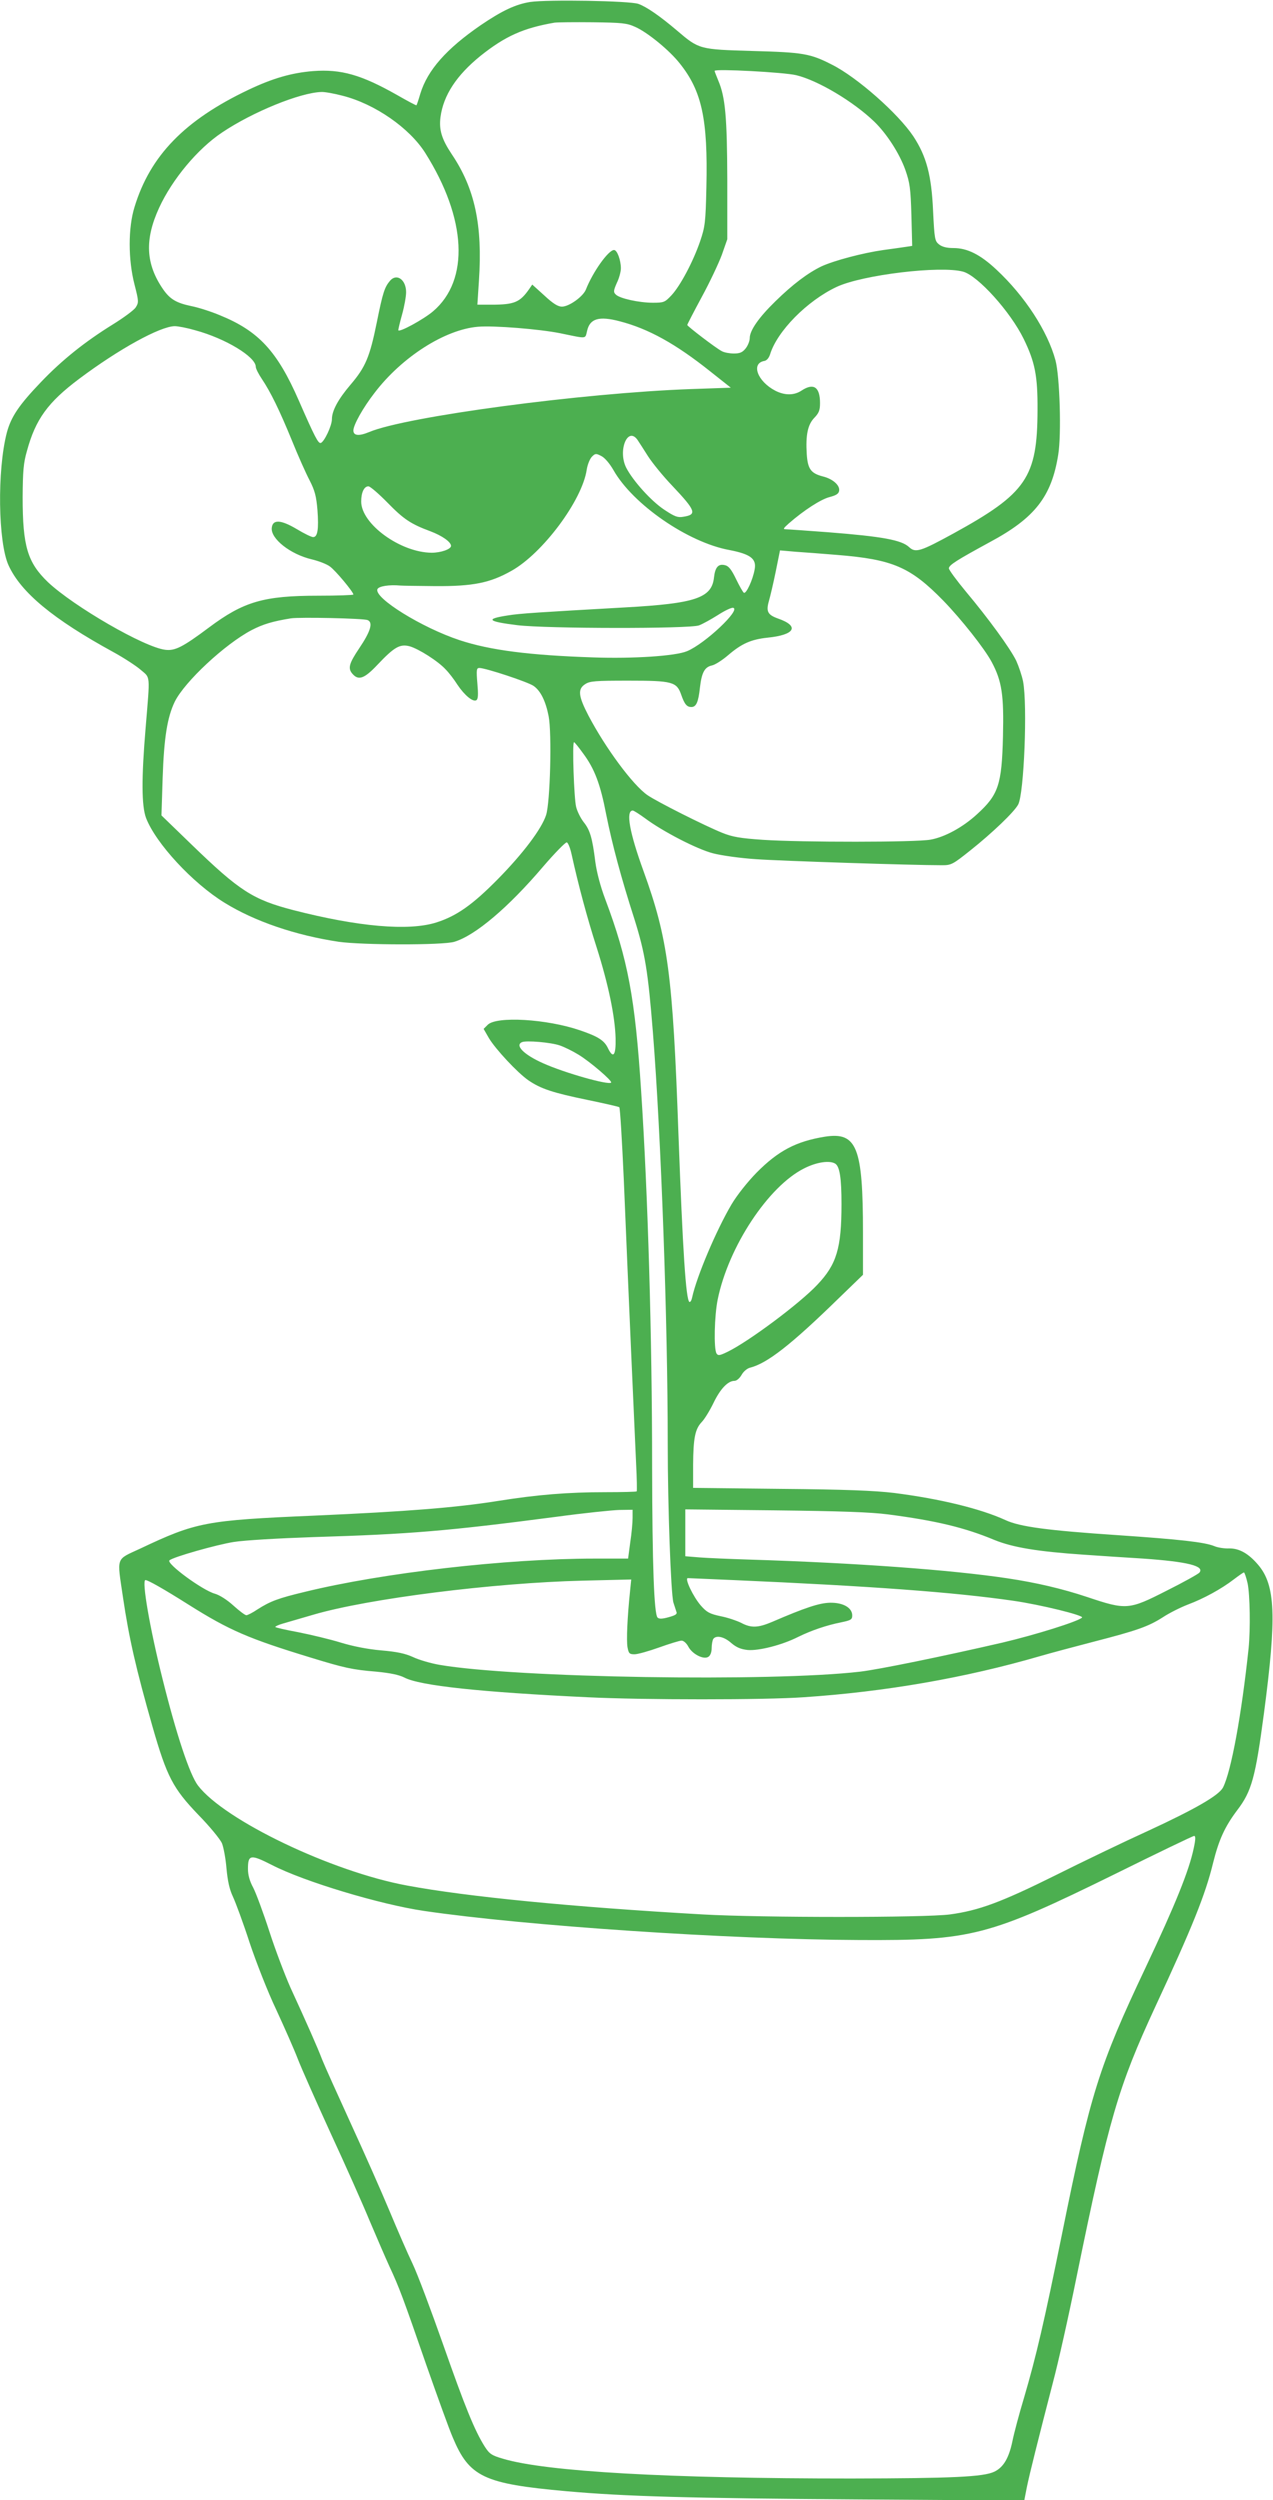 <?xml version="1.0" standalone="no"?>
<!DOCTYPE svg PUBLIC "-//W3C//DTD SVG 20010904//EN"
 "http://www.w3.org/TR/2001/REC-SVG-20010904/DTD/svg10.dtd">
<svg version="1.0" xmlns="http://www.w3.org/2000/svg"
 width="652pt" height="1280pt" viewBox="0 0 652 1280"
 preserveAspectRatio="xMidYMid meet">
<g transform="translate(0,1280) scale(0.1,-0.1)"
fill="#4caf50" stroke="none">
<path d="M2716 12790 c-76 -12 -145 -45 -254 -119 -176 -121 -272 -230 -309
-350 -9 -31 -18 -58 -20 -60 -1 -2 -46 22 -100 53 -182 103 -286 133 -430 122
-110 -9 -207 -37 -331 -96 -326 -155 -503 -337 -583 -600 -33 -106 -33 -269 0
-397 22 -86 22 -92 6 -117 -9 -14 -62 -53 -117 -87 -142 -88 -259 -181 -368
-295 -112 -117 -153 -177 -175 -259 -50 -192 -45 -562 9 -680 64 -139 228
-275 537 -444 53 -29 116 -70 139 -90 51 -44 49 -18 26 -296 -22 -261 -21
-401 2 -463 50 -130 239 -334 402 -434 155 -96 365 -167 585 -200 121 -17 534
-18 592 0 107 32 276 175 454 384 61 71 116 127 122 125 7 -2 18 -30 25 -63
34 -154 79 -323 128 -475 60 -189 94 -353 97 -465 2 -88 -12 -107 -39 -51 -19
40 -50 60 -144 92 -170 58 -427 73 -472 28 l-21 -21 27 -47 c34 -57 146 -177
202 -216 64 -44 126 -64 300 -100 87 -18 162 -35 166 -38 4 -4 14 -170 23
-371 24 -584 56 -1303 63 -1453 4 -76 5 -141 3 -143 -2 -2 -74 -4 -160 -4
-193 0 -350 -13 -545 -44 -218 -35 -470 -55 -946 -76 -559 -24 -604 -33 -892
-169 -127 -59 -119 -38 -88 -250 31 -209 66 -363 151 -661 74 -258 105 -316
234 -451 59 -60 113 -126 122 -147 8 -20 19 -78 23 -128 6 -64 15 -107 33
-145 14 -30 53 -135 85 -234 33 -99 94 -255 137 -345 42 -91 92 -204 110 -251
18 -47 94 -218 168 -380 75 -162 165 -364 200 -449 36 -85 82 -191 102 -235
50 -107 70 -161 189 -505 57 -162 117 -329 135 -370 85 -202 158 -237 581
-275 303 -27 628 -36 1490 -42 l856 -6 13 67 c14 69 56 236 134 538 26 97 81
342 122 545 165 806 213 970 402 1378 188 404 257 575 296 736 30 120 60 186
124 271 74 97 93 167 137 498 65 493 59 654 -30 758 -50 59 -98 85 -149 84
-23 -1 -58 4 -76 12 -50 20 -172 34 -495 56 -359 24 -501 43 -574 77 -129 59
-335 109 -570 139 -101 12 -248 18 -582 21 l-448 5 0 117 c1 138 10 184 44
220 14 14 41 58 60 97 35 73 74 114 108 114 11 0 26 13 36 30 9 17 28 33 42
37 89 22 210 116 457 357 l123 119 0 216 c0 438 -31 517 -196 491 -147 -24
-238 -72 -349 -184 -46 -47 -100 -115 -128 -162 -78 -132 -179 -370 -202 -477
-3 -15 -9 -25 -14 -23 -18 12 -34 261 -56 856 -29 822 -54 1005 -179 1350 -72
198 -92 310 -55 310 5 0 33 -18 62 -39 91 -68 267 -159 349 -180 42 -11 141
-25 220 -30 122 -9 802 -31 953 -31 47 0 55 4 145 76 111 88 226 198 245 235
30 56 48 508 25 630 -6 30 -22 77 -35 106 -32 65 -143 217 -257 353 -48 58
-88 112 -88 120 0 17 42 43 211 135 229 123 315 232 349 447 17 103 8 401 -14
483 -40 149 -157 329 -302 464 -82 77 -149 111 -220 111 -35 0 -59 6 -75 19
-21 17 -23 28 -30 172 -8 182 -34 279 -101 381 -78 117 -289 303 -417 367
-111 57 -148 63 -406 70 -274 8 -274 8 -388 105 -86 73 -155 121 -197 136 -43
16 -466 23 -554 10z m538 -128 c63 -28 175 -120 227 -186 114 -142 145 -286
137 -634 -4 -182 -7 -203 -32 -277 -36 -105 -102 -229 -147 -277 -34 -36 -39
-38 -95 -38 -71 0 -171 22 -190 42 -13 12 -12 20 5 59 12 24 21 58 21 75 0 42
-19 94 -35 94 -29 0 -109 -113 -144 -202 -14 -36 -86 -88 -123 -88 -20 0 -45
15 -90 57 l-62 56 -15 -22 c-48 -69 -76 -81 -195 -81 l-71 0 8 123 c19 285
-21 472 -139 647 -52 78 -66 125 -58 190 15 113 83 215 205 314 127 101 218
142 379 170 14 2 102 3 195 2 151 -2 175 -4 219 -24z m824 -247 c112 -27 293
-135 400 -238 64 -62 129 -163 159 -247 23 -66 27 -94 31 -232 l4 -157 -33 -5
c-19 -3 -70 -10 -114 -16 -106 -15 -253 -54 -318 -84 -70 -34 -146 -91 -236
-179 -85 -83 -131 -149 -131 -188 0 -14 -9 -38 -21 -53 -16 -20 -29 -26 -60
-26 -22 0 -50 5 -62 12 -30 15 -177 128 -177 134 0 3 33 67 74 143 41 75 87
173 103 216 l28 80 0 305 c-1 320 -10 423 -46 507 -10 25 -19 47 -19 50 0 12
356 -7 418 -22z m-2324 -105 c166 -42 343 -165 424 -293 212 -336 228 -651 40
-811 -48 -41 -178 -112 -178 -96 0 5 9 43 20 82 11 40 20 90 20 112 0 64 -48
98 -82 59 -28 -33 -37 -59 -68 -213 -36 -178 -58 -230 -135 -320 -63 -74 -95
-133 -95 -176 0 -34 -39 -116 -57 -122 -13 -4 -31 31 -112 216 -111 254 -206
357 -405 438 -45 19 -111 40 -147 47 -76 16 -108 35 -143 85 -90 130 -96 255
-21 418 67 146 198 303 323 386 156 105 400 204 508 207 17 1 66 -8 108 -19z
m3179 -901 c76 -21 242 -205 310 -344 58 -119 72 -189 71 -365 -1 -345 -57
-426 -430 -631 -170 -93 -195 -101 -228 -70 -39 36 -135 54 -416 76 -107 8
-204 15 -215 15 -16 0 -13 5 15 30 78 68 165 124 209 135 34 9 47 17 49 33 4
28 -34 61 -85 73 -60 16 -76 38 -81 114 -6 98 5 151 39 186 23 24 29 38 29 75
0 83 -33 105 -95 64 -38 -25 -85 -25 -133 -1 -93 48 -127 141 -57 153 12 2 23
15 29 33 36 119 190 275 341 346 132 62 533 110 648 78z m-1759 -254 c147 -38
286 -115 463 -256 l106 -84 -204 -7 c-555 -20 -1457 -140 -1648 -220 -53 -22
-81 -19 -81 8 0 28 49 116 108 192 140 184 361 325 530 339 81 7 315 -12 420
-33 142 -29 128 -31 139 12 14 63 61 77 167 49z m-2174 -46 c155 -42 310 -136
310 -187 0 -9 14 -37 31 -62 45 -67 90 -159 154 -315 31 -77 72 -169 91 -205
27 -53 34 -81 40 -152 7 -97 1 -138 -22 -138 -9 0 -46 18 -84 41 -81 48 -123
51 -128 7 -7 -56 95 -136 205 -162 34 -8 76 -24 92 -36 28 -19 121 -131 121
-144 0 -3 -81 -6 -180 -6 -280 0 -382 -30 -560 -163 -135 -101 -174 -120 -223
-114 -107 12 -469 222 -601 346 -105 101 -130 183 -130 436 1 132 4 174 22
236 44 162 107 249 267 369 204 153 415 269 490 270 17 0 64 -9 105 -21z
m2265 -561 c9 -13 33 -51 54 -84 22 -34 77 -102 124 -151 122 -129 128 -148
56 -159 -28 -5 -44 1 -98 37 -66 44 -158 146 -193 213 -45 87 6 215 57 144z
m-123 -155 c99 -175 381 -370 593 -409 109 -21 141 -45 130 -100 -9 -52 -43
-126 -55 -119 -5 3 -23 35 -40 70 -23 48 -38 67 -56 71 -34 9 -51 -9 -57 -62
-11 -106 -95 -134 -457 -154 -442 -25 -539 -31 -599 -41 -117 -18 -105 -31 49
-50 147 -18 881 -19 930 -1 19 7 62 31 97 53 34 22 69 39 78 37 42 -8 -144
-184 -236 -222 -59 -25 -276 -39 -479 -32 -330 11 -530 37 -685 88 -194 64
-439 216 -422 261 6 16 61 24 117 19 8 -1 89 -2 180 -3 192 -1 279 16 389 78
160 89 363 361 386 518 4 26 16 56 27 67 17 17 21 17 48 3 18 -9 43 -39 62
-72z m-1157 -167 c82 -84 119 -109 219 -146 61 -23 106 -55 106 -75 0 -17 -52
-35 -99 -35 -160 1 -361 147 -361 262 0 47 15 78 37 78 9 0 53 -38 98 -84z
m2300 -267 c288 -23 378 -62 547 -235 92 -95 210 -244 247 -313 53 -99 63
-171 58 -381 -6 -248 -23 -299 -133 -399 -73 -67 -165 -117 -238 -130 -75 -14
-660 -14 -857 -1 -118 8 -158 15 -210 36 -91 37 -332 158 -383 193 -75 52
-214 240 -302 407 -52 100 -56 136 -17 161 24 16 52 18 223 18 224 0 246 -6
269 -72 17 -49 29 -63 52 -63 25 0 36 25 44 100 9 77 24 105 62 113 15 3 53
27 83 53 69 59 117 80 200 89 142 14 167 59 55 98 -53 19 -62 36 -47 89 7 24
23 92 35 151 l22 109 80 -7 c44 -3 139 -10 210 -16z m-2402 -334 c29 -12 15
-58 -43 -144 -53 -79 -60 -104 -33 -133 30 -33 60 -22 126 48 86 91 115 108
165 95 46 -13 146 -76 185 -119 16 -16 43 -51 60 -78 37 -55 80 -90 97 -79 9
6 10 29 5 86 -6 70 -4 79 10 79 32 0 250 -72 278 -92 36 -25 62 -78 77 -155
17 -87 8 -442 -13 -506 -23 -71 -118 -197 -247 -328 -129 -131 -211 -189 -315
-222 -142 -45 -401 -22 -732 63 -208 54 -276 98 -522 336 l-154 149 6 190 c7
209 24 313 62 392 51 103 257 295 394 367 58 30 108 45 201 60 44 7 374 0 393
-9z m1104 -683 c58 -78 88 -156 118 -313 31 -154 75 -319 145 -537 54 -173 69
-265 94 -577 42 -529 76 -1478 76 -2108 0 -317 16 -765 29 -812 5 -16 12 -37
15 -46 6 -13 -3 -19 -39 -29 -32 -9 -49 -10 -57 -2 -18 18 -27 267 -28 772 0
671 -22 1406 -56 1920 -31 482 -68 677 -184 986 -25 66 -44 139 -51 192 -15
121 -27 162 -59 202 -15 19 -33 54 -39 78 -11 41 -21 332 -11 332 3 0 24 -26
47 -58z m-119 -1495 c23 -8 66 -29 95 -47 58 -35 175 -135 167 -143 -13 -14
-239 50 -348 99 -97 43 -146 91 -109 108 21 10 150 -1 195 -17z m1410 -605
c23 -15 32 -75 32 -207 0 -226 -25 -309 -124 -413 -90 -96 -352 -291 -459
-343 -41 -20 -49 -21 -57 -9 -15 24 -11 194 6 277 55 270 260 580 443 671 63
32 130 42 159 24z m-1038 -1814 c0 -24 -5 -80 -12 -125 l-11 -83 -171 0 c-454
0 -1087 -73 -1483 -170 -138 -33 -178 -48 -244 -90 -25 -17 -51 -30 -57 -30
-7 0 -36 22 -66 49 -33 30 -71 54 -95 61 -63 17 -251 155 -233 171 18 17 241
80 329 94 56 9 232 19 408 25 497 15 686 31 1245 104 140 19 285 34 323 35
l67 1 0 -42z m1310 18 c244 -32 391 -67 544 -131 94 -38 220 -59 456 -75 85
-6 223 -15 305 -20 228 -16 316 -38 288 -72 -6 -7 -81 -49 -167 -92 -194 -99
-207 -100 -407 -33 -129 43 -262 74 -409 96 -286 43 -776 79 -1325 96 -99 3
-213 8 -252 11 l-73 6 0 120 0 120 458 -5 c340 -4 489 -9 582 -21z m1840 -353
c12 -58 15 -233 5 -333 -36 -340 -89 -629 -131 -712 -21 -40 -139 -109 -386
-223 -123 -56 -335 -158 -473 -227 -278 -138 -392 -180 -540 -200 -130 -17
-963 -17 -1265 0 -669 38 -1211 91 -1515 148 -386 71 -935 334 -1071 512 -42
55 -111 262 -182 548 -65 259 -107 504 -87 504 13 0 91 -44 221 -126 208 -131
307 -174 629 -272 170 -52 210 -61 333 -71 71 -7 115 -16 143 -30 79 -42 392
-75 939 -101 287 -14 906 -14 1105 0 419 28 828 99 1210 210 55 16 179 49 275
74 225 58 281 78 355 125 33 22 91 51 130 66 80 30 170 79 235 129 25 19 48
35 51 35 3 1 12 -25 19 -56z m-2635 17 c709 -31 1130 -62 1435 -106 139 -20
363 -75 352 -86 -20 -20 -238 -88 -407 -128 -303 -70 -635 -138 -730 -149
-454 -53 -1765 -32 -2154 35 -46 8 -107 26 -136 40 -40 18 -81 27 -163 34 -69
6 -145 21 -207 40 -55 17 -152 40 -217 53 -65 12 -118 24 -118 27 0 3 17 11
38 17 20 6 92 27 158 46 280 82 922 163 1378 174 l249 6 -6 -60 c-14 -134 -19
-252 -13 -287 6 -32 10 -36 36 -36 16 0 73 16 126 35 53 19 105 35 115 35 10
0 25 -13 34 -30 20 -39 79 -69 103 -53 10 6 17 23 17 44 0 19 4 40 8 47 14 21
55 13 92 -20 27 -23 49 -32 84 -36 57 -5 176 25 259 67 67 33 146 60 222 75
48 10 55 14 55 35 0 39 -46 66 -113 65 -56 -1 -130 -26 -297 -98 -73 -31 -108
-32 -159 -5 -22 11 -69 27 -105 34 -56 12 -71 20 -101 54 -40 46 -85 141 -67
141 7 0 111 -5 232 -10z m2359 -1373 c-24 -115 -94 -288 -247 -612 -238 -503
-282 -644 -427 -1360 -92 -454 -132 -626 -195 -841 -25 -83 -52 -184 -60 -225
-18 -85 -46 -132 -92 -154 -56 -27 -216 -34 -733 -35 -936 0 -1562 35 -1783
101 -59 17 -70 25 -94 62 -52 82 -102 206 -213 522 -62 176 -132 363 -157 415
-25 52 -78 174 -118 270 -40 96 -129 297 -197 445 -68 149 -135 297 -148 330
-24 63 -78 185 -163 370 -27 61 -76 189 -107 285 -31 96 -69 198 -83 225 -18
33 -27 65 -27 96 0 74 13 76 123 20 165 -85 554 -202 779 -235 518 -76 1554
-146 2230 -149 575 -3 660 19 1313 340 214 106 395 193 401 193 8 0 8 -17 -2
-63z"/>
</g>
</svg>
